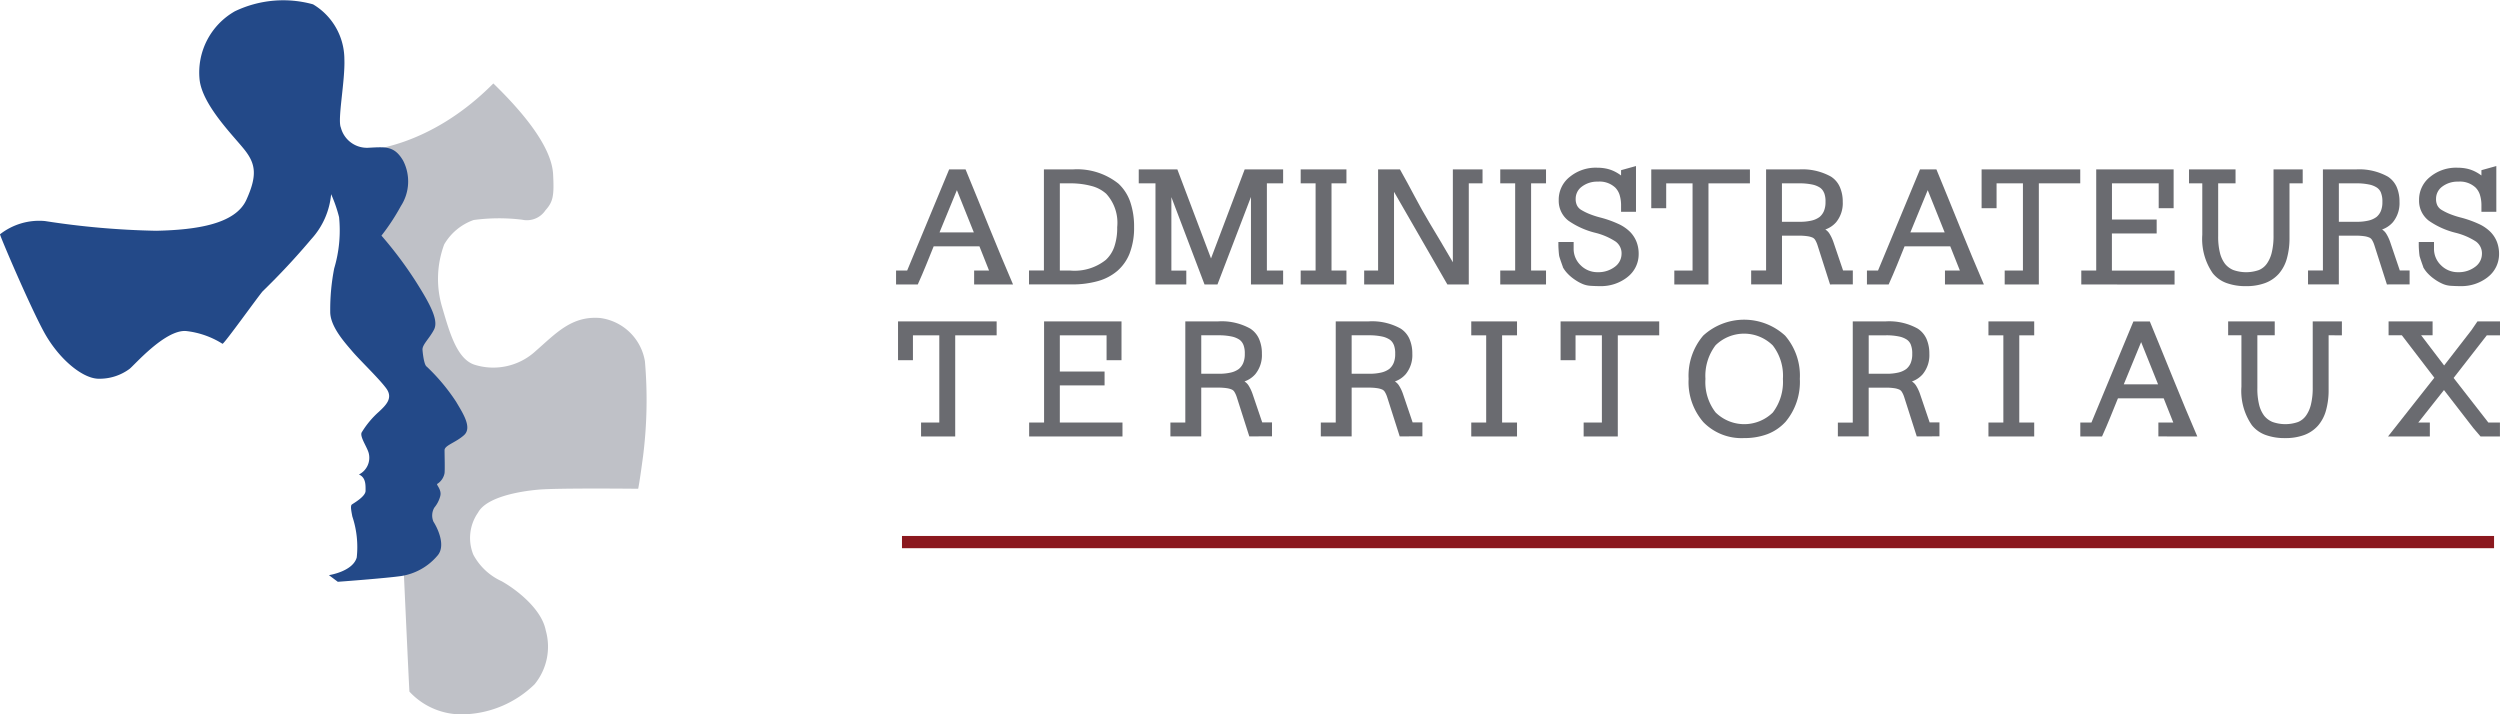 <svg xmlns="http://www.w3.org/2000/svg" viewBox="4771.894 2576.26 172.684 49.342">
  <defs>
    <style>
      .cls-1 {
        fill: #bfc1c7;
      }

      .cls-2 {
        fill: #234988;
      }

      .cls-3 {
        fill: #8b181e;
      }

      .cls-4 {
        fill: #6a6b70;
      }
    </style>
  </defs>
  <g id="Groupe_85" data-name="Groupe 85" transform="translate(4771.894 2576.259)">
    <g id="Groupe_85-2" data-name="Groupe 85" transform="translate(0 0)">
      <path id="Tracé_99" data-name="Tracé 99" class="cls-1" d="M94.3,26.322s4.473-.061,9.007-4.635c2.765,2.684,4.046,4.757,4.127,6.262s0,1.911-.528,2.5a1.539,1.539,0,0,1-1.606.651,13.094,13.094,0,0,0-3.355.02,3.827,3.827,0,0,0-2.033,1.687,6.833,6.833,0,0,0-.142,4.33c.508,1.728,1.017,3.6,2.257,3.985a4.316,4.316,0,0,0,4.208-.956c1.4-1.22,2.481-2.44,4.452-2.277a3.607,3.607,0,0,1,3.09,2.989,31.061,31.061,0,0,1-.122,6.506c-.264,1.992-.345,2.3-.345,2.3s-5.509-.061-6.892.061-3.6.528-4.168,1.586a3.06,3.06,0,0,0-.325,2.907,4.188,4.188,0,0,0,1.952,1.83c1.017.57,2.765,1.912,3.05,3.4a4.1,4.1,0,0,1-.772,3.721,7.3,7.3,0,0,1-4.8,2.073,4.9,4.9,0,0,1-3.843-1.565c-.02-.061-.468-9.942-.468-9.942l-.834-15.98Z" transform="translate(-69.23 -15.922)"/>
      <path id="Tracé_100" data-name="Tracé 100" class="cls-2" d="M23.33,40.185l-.61-.457s1.647-.244,1.921-1.22a6.661,6.661,0,0,0-.305-2.836c-.061-.335-.153-.732-.031-.823s.946-.549.946-.945.03-.915-.458-1.128a1.293,1.293,0,0,0,.671-1.494c-.122-.427-.61-1.1-.488-1.4a6.19,6.19,0,0,1,1.189-1.433c.488-.457,1.006-.945.518-1.616s-1.83-1.952-2.348-2.562-1.555-1.738-1.525-2.775a14.778,14.778,0,0,1,.275-2.958A9.159,9.159,0,0,0,23.421,15a9.683,9.683,0,0,0-.549-1.586A5.3,5.3,0,0,1,21.5,16.52a49.02,49.02,0,0,1-3.355,3.6c-.274.3-2.653,3.629-2.775,3.629a5.928,5.928,0,0,0-2.531-.884c-1.464-.091-3.6,2.409-3.9,2.623a3.482,3.482,0,0,1-2.2.671c-1.1-.061-2.714-1.4-3.721-3.263S0,16.307,0,16.185a4.385,4.385,0,0,1,3.111-.915,56.581,56.581,0,0,0,7.685.671c2.775-.061,5.459-.457,6.221-2.135s.64-2.47-.092-3.416S13.967,7.28,13.784,5.48a4.864,4.864,0,0,1,2.44-4.7A7.726,7.726,0,0,1,21.622.3a4.423,4.423,0,0,1,2.165,3.782c.061,1.494-.488,4.178-.244,4.727a1.862,1.862,0,0,0,1.86,1.4c1.22-.061,1.83-.152,2.44.884a3.132,3.132,0,0,1-.153,3.141,14.756,14.756,0,0,1-1.342,2.043,27.142,27.142,0,0,1,2.318,3.08c1.067,1.677,1.647,2.775,1.311,3.416s-.823,1.037-.793,1.4.122,1.067.3,1.159A13.565,13.565,0,0,1,31.5,27.743c.488.823,1.128,1.8.549,2.318s-1.342.7-1.342,1.037.03,1.311,0,1.586a1.121,1.121,0,0,1-.488.732c-.153.031.335.4.183.884a2.056,2.056,0,0,1-.4.762,1.083,1.083,0,0,0-.061.976c.183.274.945,1.647.244,2.379a4.1,4.1,0,0,1-2.47,1.372c-1.037.153-4.392.4-4.392.4" transform="translate(0 0)"/>
    </g>
    <g id="Groupe_94" data-name="Groupe 94" transform="translate(61.893 11.475)">
      <g id="Groupe_86" data-name="Groupe 86" transform="translate(0.41 25.547)">
        <rect id="Rectangle_241" data-name="Rectangle 241" class="cls-3" width="109.97" height="0.845" transform="translate(0 0)"/>
      </g>
      <path id="Tracé_101" data-name="Tracé 101" class="cls-4" d="M237.028,45.459l-1.2,2.919h2.37Zm1.191,6.515v-.962h1.03l-.664-1.672h-3.161q-.263.652-.526,1.3t-.572,1.334h-1.5v-.962h.767l2.9-6.985h1.134q.378.927.8,1.952t.836,2.056q.417,1.03.836,2.032t.807,1.907Z" transform="translate(-232.825 -43.799)"/>
      <path id="Tracé_102" data-name="Tracé 102" class="cls-4" d="M272.693,45.7a2.423,2.423,0,0,0-1-.526,5.613,5.613,0,0,0-1.546-.184H269.5v6.023h.722a3.456,3.456,0,0,0,2.45-.733,2.218,2.218,0,0,0,.59-.91,4.036,4.036,0,0,0,.2-1.357,2.959,2.959,0,0,0-.767-2.313m1.637,4.1a3.114,3.114,0,0,1-.853,1.231,3.522,3.522,0,0,1-1.351.71,6.479,6.479,0,0,1-1.793.229h-2.965v-.962H268.4V44.028h1.981a4.571,4.571,0,0,1,3.171.985,3.113,3.113,0,0,1,.813,1.265,5.243,5.243,0,0,1,.263,1.735,4.852,4.852,0,0,1-.3,1.792" transform="translate(-258.186 -43.799)"/>
      <path id="Tracé_103" data-name="Tracé 103" class="cls-4" d="M303.636,51.975V45.929l-2.314,6.046h-.893l-2.29-6.034v5.073h1.031v.962h-2.129V44.99h-1.156v-.962h2.668l2.324,6.149,2.325-6.149h2.656v.962h-1.122v6.023h1.122v.962Z" transform="translate(-279.121 -43.799)"/>
      <path id="Tracé_104" data-name="Tracé 104" class="cls-4" d="M337.965,51.975v-.962h1.03V44.99h-1.03v-.962h3.16v.962h-1.031v6.023h1.031v.962Z" transform="translate(-310.015 -43.799)"/>
      <g id="Groupe_87" data-name="Groupe 87" transform="translate(32.335 0.229)">
        <path id="Tracé_105" data-name="Tracé 105" class="cls-4" d="M361.686,44.99v6.985h-1.478l-3.686-6.4v6.4H354.46v-.962h.962V44.028h1.512q.56,1,1.025,1.883t.979,1.747q.823,1.363,1.648,2.782V44.028h2.05v.962Z" transform="translate(-354.46 -44.028)"/>
      </g>
      <path id="Tracé_106" data-name="Tracé 106" class="cls-4" d="M389.822,51.975v-.962h1.03V44.99h-1.03v-.962h3.161v.962h-1.031v6.023h1.031v.962Z" transform="translate(-348.087 -43.799)"/>
      <g id="Groupe_88" data-name="Groupe 88" transform="translate(45.754)">
        <path id="Tracé_107" data-name="Tracé 107" class="cls-4" d="M409.7,50.837a2.942,2.942,0,0,1-1.888.619c-.229,0-.453-.009-.671-.023a1.666,1.666,0,0,1-.611-.161,2.737,2.737,0,0,1-.3-.16,3.692,3.692,0,0,1-.355-.246,2.825,2.825,0,0,1-.349-.326,2.075,2.075,0,0,1-.28-.389v-.023c-.023-.061-.061-.168-.115-.321s-.1-.293-.137-.423c-.016-.093-.029-.218-.04-.379s-.018-.293-.018-.4V48.41h1.054v.458a1.562,1.562,0,0,0,.481,1.144,1.627,1.627,0,0,0,1.18.481,1.87,1.87,0,0,0,1.191-.377,1.112,1.112,0,0,0,.457-.87,1,1,0,0,0-.412-.87,4.541,4.541,0,0,0-1.384-.6,5.585,5.585,0,0,1-1.868-.836,1.73,1.73,0,0,1-.675-1.42,1.993,1.993,0,0,1,.767-1.614,2.823,2.823,0,0,1,1.889-.63,3.208,3.208,0,0,1,.572.051,2.381,2.381,0,0,1,.563.178,2.727,2.727,0,0,1,.515.309v-.367l1.031-.286v3.161h-1.031v-.4a2.469,2.469,0,0,0-.1-.762,1.259,1.259,0,0,0-.3-.509,1.582,1.582,0,0,0-1.2-.413,1.743,1.743,0,0,0-1.122.355,1.029,1.029,0,0,0-.413.836.973.973,0,0,0,.092.453.763.763,0,0,0,.263.292,3.975,3.975,0,0,0,.538.275,5.86,5.86,0,0,0,.791.263,7.435,7.435,0,0,1,1.252.441,2.78,2.78,0,0,1,.82.555,2.064,2.064,0,0,1,.451.7,2.272,2.272,0,0,1,.144.825,1.993,1.993,0,0,1-.779,1.6" transform="translate(-404.94 -43.166)"/>
      </g>
      <path id="Tracé_108" data-name="Tracé 108" class="cls-4" d="M435.072,44.99H433.01v6.985h-2.359v-.962h1.26V44.99H430.09v1.717h-1.031V44.028h6.814v.962Z" transform="translate(-376.893 -43.799)"/>
      <g id="Groupe_89" data-name="Groupe 89" transform="translate(59.059 0.229)">
        <path id="Tracé_109" data-name="Tracé 109" class="cls-4" d="M460.028,45.636a.779.779,0,0,0-.274-.349,1.56,1.56,0,0,0-.55-.218,4.251,4.251,0,0,0-.9-.08h-1.18v2.656h1.224a3.456,3.456,0,0,0,.831-.086,1.5,1.5,0,0,0,.544-.246,1.1,1.1,0,0,0,.3-.407,1.581,1.581,0,0,0,.11-.636,1.6,1.6,0,0,0-.1-.636m.414,6.338-.87-2.725a1.769,1.769,0,0,0-.154-.343.451.451,0,0,0-.166-.16,1.351,1.351,0,0,0-.35-.1,3.816,3.816,0,0,0-.624-.04h-1.155v3.367h-2.13v-.962h1.031V44.028h2.268a4.041,4.041,0,0,1,2.22.5,1.636,1.636,0,0,1,.607.716,2.5,2.5,0,0,1,.2,1.024,2.07,2.07,0,0,1-.459,1.409,1.78,1.78,0,0,1-.745.5.916.916,0,0,1,.264.252,2.773,2.773,0,0,1,.177.321,3.215,3.215,0,0,1,.132.332l.653,1.924h.674v.962Z" transform="translate(-454.991 -44.028)"/>
        <path id="Tracé_110" data-name="Tracé 110" class="cls-4" d="M489.3,45.459l-1.2,2.919h2.37Zm1.191,6.515v-.962h1.03l-.664-1.672H487.7q-.263.652-.525,1.3c-.177.431-.367.876-.574,1.334h-1.5v-.962h.766l2.9-6.985H489.9q.378.927.8,1.952c.278.683.558,1.368.835,2.056s.557,1.364.837,2.032.548,1.3.807,1.907Z" transform="translate(-477.097 -44.028)"/>
      </g>
      <path id="Tracé_111" data-name="Tracé 111" class="cls-4" d="M520.915,44.99h-2.061v6.985h-2.359v-.962h1.26V44.99h-1.821v1.717H514.9V44.028h6.814v.962Z" transform="translate(-439.917 -43.799)"/>
      <path id="Tracé_112" data-name="Tracé 112" class="cls-4" d="M540.793,51.975v-.962h1.031V44.028h5.347v2.679H546.14V44.99h-3.228v2.5H546v.962h-3.092v2.565h4.328v.962Z" transform="translate(-458.924 -43.799)"/>
      <g id="Groupe_90" data-name="Groupe 90" transform="translate(89.31)">
        <path id="Tracé_113" data-name="Tracé 113" class="cls-4" d="M575.727,44.99v3.756a5.169,5.169,0,0,1-.179,1.425,2.693,2.693,0,0,1-.556,1.06,2.368,2.368,0,0,1-.956.647,3.714,3.714,0,0,1-1.31.212,3.833,3.833,0,0,1-1.357-.218,2.148,2.148,0,0,1-.945-.675,4.163,4.163,0,0,1-.721-2.657V44.99h-.917v-.962H572v.962h-1.2v3.653a4.619,4.619,0,0,0,.119,1.133,2.1,2.1,0,0,0,.35.768,1.454,1.454,0,0,0,.572.43,2.665,2.665,0,0,0,1.769.005,1.263,1.263,0,0,0,.556-.447,2.216,2.216,0,0,0,.337-.773,4.8,4.8,0,0,0,.121-1.162V44.028h2.015v.962Z" transform="translate(-568.786 -43.799)"/>
        <path id="Tracé_114" data-name="Tracé 114" class="cls-4" d="M604.754,45.636a.785.785,0,0,0-.276-.349,1.552,1.552,0,0,0-.548-.218,4.26,4.26,0,0,0-.906-.08h-1.18v2.656h1.226a3.436,3.436,0,0,0,.829-.086,1.486,1.486,0,0,0,.544-.246,1.08,1.08,0,0,0,.3-.407,1.584,1.584,0,0,0,.108-.636,1.609,1.609,0,0,0-.1-.636m.412,6.338-.871-2.725a1.65,1.65,0,0,0-.154-.343.421.421,0,0,0-.166-.16,1.335,1.335,0,0,0-.348-.1,3.834,3.834,0,0,0-.624-.04h-1.157v3.367h-2.129v-.962h1.029V44.028h2.268a4.052,4.052,0,0,1,2.221.5,1.649,1.649,0,0,1,.607.716,2.533,2.533,0,0,1,.194,1.024,2.07,2.07,0,0,1-.459,1.409,1.775,1.775,0,0,1-.744.5.94.94,0,0,1,.263.252,2.525,2.525,0,0,1,.177.321,2.788,2.788,0,0,1,.132.332l.652,1.924h.677v.962Z" transform="translate(-591.494 -43.799)"/>
        <path id="Tracé_115" data-name="Tracé 115" class="cls-4" d="M633.251,50.837a2.949,2.949,0,0,1-1.89.619c-.229,0-.451-.009-.669-.023a1.667,1.667,0,0,1-.613-.161,3.127,3.127,0,0,1-.3-.16,3.657,3.657,0,0,1-.354-.246,2.892,2.892,0,0,1-.35-.326,2.145,2.145,0,0,1-.279-.389v-.023c-.022-.061-.061-.168-.114-.321s-.1-.293-.138-.423c-.015-.093-.029-.218-.041-.379s-.017-.293-.017-.4V48.41h1.053v.458a1.562,1.562,0,0,0,.481,1.144,1.628,1.628,0,0,0,1.18.481,1.87,1.87,0,0,0,1.191-.377,1.109,1.109,0,0,0,.459-.87,1.009,1.009,0,0,0-.412-.87,4.582,4.582,0,0,0-1.387-.6,5.579,5.579,0,0,1-1.866-.836,1.726,1.726,0,0,1-.677-1.42,2,2,0,0,1,.768-1.614,2.82,2.82,0,0,1,1.89-.63,3.229,3.229,0,0,1,.572.051,2.37,2.37,0,0,1,.561.178,2.8,2.8,0,0,1,.516.309v-.367l1.029-.286v3.161h-1.029v-.4a2.466,2.466,0,0,0-.1-.762,1.259,1.259,0,0,0-.3-.509,1.582,1.582,0,0,0-1.2-.413,1.75,1.75,0,0,0-1.122.355,1.033,1.033,0,0,0-.412.836.978.978,0,0,0,.091.453.769.769,0,0,0,.265.292,3.951,3.951,0,0,0,.537.275,5.935,5.935,0,0,0,.79.263,7.451,7.451,0,0,1,1.254.441,2.768,2.768,0,0,1,.818.555,2.045,2.045,0,0,1,.453.7,2.311,2.311,0,0,1,.144.825,2,2,0,0,1-.779,1.6" transform="translate(-612.617 -43.166)"/>
      </g>
      <path id="Tracé_116" data-name="Tracé 116" class="cls-4" d="M267.411,91.458V90.5h1.031V83.511h5.348V86.19h-1.031V84.473H269.53v2.5h3.091v.962H269.53V90.5h4.328v.962Z" transform="translate(-258.217 -72.786)"/>
      <path id="Tracé_117" data-name="Tracé 117" class="cls-4" d="M233.341,83.511V86.19h1.03V84.473h1.821V90.5h-1.26v.962h2.359V84.473h2.862v-.962Z" transform="translate(-233.204 -72.786)"/>
      <g id="Groupe_91" data-name="Groupe 91" transform="translate(18.949 10.725)">
        <path id="Tracé_118" data-name="Tracé 118" class="cls-4" d="M309.146,85.119a.788.788,0,0,0-.275-.349,1.557,1.557,0,0,0-.55-.218,4.25,4.25,0,0,0-.9-.08h-1.18v2.656h1.225a3.445,3.445,0,0,0,.83-.086,1.48,1.48,0,0,0,.543-.246,1.089,1.089,0,0,0,.3-.407,1.578,1.578,0,0,0,.109-.636,1.606,1.606,0,0,0-.1-.636m.412,6.338-.87-2.725a1.69,1.69,0,0,0-.155-.343.434.434,0,0,0-.167-.16,1.343,1.343,0,0,0-.348-.1,3.832,3.832,0,0,0-.624-.04h-1.156v3.367h-2.13V90.5h1.03V83.511h2.267a4.051,4.051,0,0,1,2.222.5,1.638,1.638,0,0,1,.606.716,2.5,2.5,0,0,1,.195,1.024,2.075,2.075,0,0,1-.458,1.409,1.786,1.786,0,0,1-.745.5.93.93,0,0,1,.264.252,2.77,2.77,0,0,1,.177.321,3.151,3.151,0,0,1,.131.332l.653,1.924h.676v.962Z" transform="translate(-304.108 -83.511)"/>
        <path id="Tracé_119" data-name="Tracé 119" class="cls-4" d="M348.215,85.119a.788.788,0,0,0-.275-.349,1.559,1.559,0,0,0-.549-.218,4.26,4.26,0,0,0-.9-.08h-1.18v2.656h1.225a3.45,3.45,0,0,0,.83-.086,1.487,1.487,0,0,0,.544-.246,1.089,1.089,0,0,0,.3-.407,1.578,1.578,0,0,0,.109-.636,1.633,1.633,0,0,0-.1-.636m.412,6.338-.87-2.725a1.645,1.645,0,0,0-.155-.343.434.434,0,0,0-.166-.16,1.343,1.343,0,0,0-.349-.1,3.823,3.823,0,0,0-.624-.04h-1.156v3.367h-2.13V90.5h1.031V83.511h2.267a4.053,4.053,0,0,1,2.222.5,1.638,1.638,0,0,1,.606.716,2.519,2.519,0,0,1,.195,1.024,2.07,2.07,0,0,1-.459,1.409,1.775,1.775,0,0,1-.744.5.926.926,0,0,1,.263.252,2.774,2.774,0,0,1,.178.321,3.145,3.145,0,0,1,.131.332l.652,1.924h.676v.962Z" transform="translate(-332.79 -83.511)"/>
      </g>
      <path id="Tracé_120" data-name="Tracé 120" class="cls-4" d="M382.285,91.458V90.5h1.031V84.473h-1.031v-.962h3.161v.962h-1.031V90.5h1.031v.962Z" transform="translate(-342.553 -72.786)"/>
      <path id="Tracé_121" data-name="Tracé 121" class="cls-4" d="M411.512,84.473h-2.06v6.985h-2.359V90.5h1.26V84.473h-1.82v1.717H405.5V83.512h6.813v.962Z" transform="translate(-359.598 -72.786)"/>
      <g id="Groupe_92" data-name="Groupe 92" transform="translate(54.743 10.611)">
        <path id="Tracé_122" data-name="Tracé 122" class="cls-4" d="M444.571,84.855a2.82,2.82,0,0,0-3.951-.012,3.494,3.494,0,0,0-.7,2.325,3.418,3.418,0,0,0,.7,2.313,2.822,2.822,0,0,0,3.951.011,3.491,3.491,0,0,0,.7-2.324,3.415,3.415,0,0,0-.7-2.313m.859,5.3a3.282,3.282,0,0,1-1.237.83,4.5,4.5,0,0,1-1.6.269,3.673,3.673,0,0,1-2.816-1.1,4.218,4.218,0,0,1-1.019-2.988,4.271,4.271,0,0,1,1.008-2.989,4.187,4.187,0,0,1,5.656,0,4.225,4.225,0,0,1,1.018,2.989,4.282,4.282,0,0,1-1.006,2.988" transform="translate(-438.755 -83.08)"/>
        <path id="Tracé_123" data-name="Tracé 123" class="cls-4" d="M482.6,85.119a.784.784,0,0,0-.276-.349,1.552,1.552,0,0,0-.548-.218,4.26,4.26,0,0,0-.906-.08h-1.18v2.656h1.226a3.436,3.436,0,0,0,.829-.086,1.486,1.486,0,0,0,.544-.246,1.08,1.08,0,0,0,.3-.407,1.584,1.584,0,0,0,.108-.636,1.613,1.613,0,0,0-.1-.636m.412,6.338-.87-2.725a1.66,1.66,0,0,0-.155-.343.423.423,0,0,0-.166-.16,1.336,1.336,0,0,0-.349-.1,3.827,3.827,0,0,0-.624-.04h-1.157v3.367h-2.128V90.5h1.029V83.511h2.268a4.054,4.054,0,0,1,2.221.5,1.651,1.651,0,0,1,.607.716,2.533,2.533,0,0,1,.194,1.024,2.07,2.07,0,0,1-.459,1.409,1.775,1.775,0,0,1-.744.5.935.935,0,0,1,.263.252,2.488,2.488,0,0,1,.177.321,2.8,2.8,0,0,1,.132.332l.652,1.924h.677v.962Z" transform="translate(-467.248 -83.396)"/>
      </g>
      <path id="Tracé_124" data-name="Tracé 124" class="cls-4" d="M516.67,91.458V90.5H517.7V84.473H516.67v-.962h3.161v.962H518.8V90.5h1.031v.962Z" transform="translate(-441.214 -72.786)"/>
      <g id="Groupe_93" data-name="Groupe 93" transform="translate(81.8 10.725)">
        <path id="Tracé_125" data-name="Tracé 125" class="cls-4" d="M544.737,84.942l-1.2,2.919h2.37Zm1.191,6.515V90.5h1.031l-.664-1.672h-3.161c-.175.434-.352.868-.527,1.3s-.366.876-.572,1.334h-1.5V90.5h.768l2.9-6.985h1.133q.38.927.8,1.952t.837,2.056q.416,1.03.835,2.032t.809,1.907Z" transform="translate(-540.534 -83.511)"/>
        <path id="Tracé_126" data-name="Tracé 126" class="cls-4" d="M585.892,84.473V88.23a5.169,5.169,0,0,1-.179,1.425,2.693,2.693,0,0,1-.555,1.06,2.371,2.371,0,0,1-.956.647,3.715,3.715,0,0,1-1.31.212,3.834,3.834,0,0,1-1.357-.218,2.145,2.145,0,0,1-.945-.675,4.161,4.161,0,0,1-.721-2.657V84.473h-.917v-.962h3.218v.962h-1.2v3.653a4.616,4.616,0,0,0,.119,1.133,2.1,2.1,0,0,0,.35.768,1.453,1.453,0,0,0,.572.43,2.665,2.665,0,0,0,1.769.005,1.261,1.261,0,0,0,.556-.447,2.216,2.216,0,0,0,.337-.773,4.8,4.8,0,0,0,.121-1.162V83.512h2.015v.962Z" transform="translate(-568.739 -83.512)"/>
      </g>
      <path id="Tracé_127" data-name="Tracé 127" class="cls-4" d="M626.689,83.512l-.414.606-1.888,2.439L622.8,84.473h.79v-.962H620.55v.962h.917l2.244,2.931L621.2,90.588l-.687.871H623.4V90.5h-.8l1.776-2.245,2.026,2.622.5.584h1.34V90.5h-.8l-2.4-3.081,2.291-2.943h.915v-.962Z" transform="translate(-517.455 -72.787)"/>
    </g>
  </g>
</svg>
